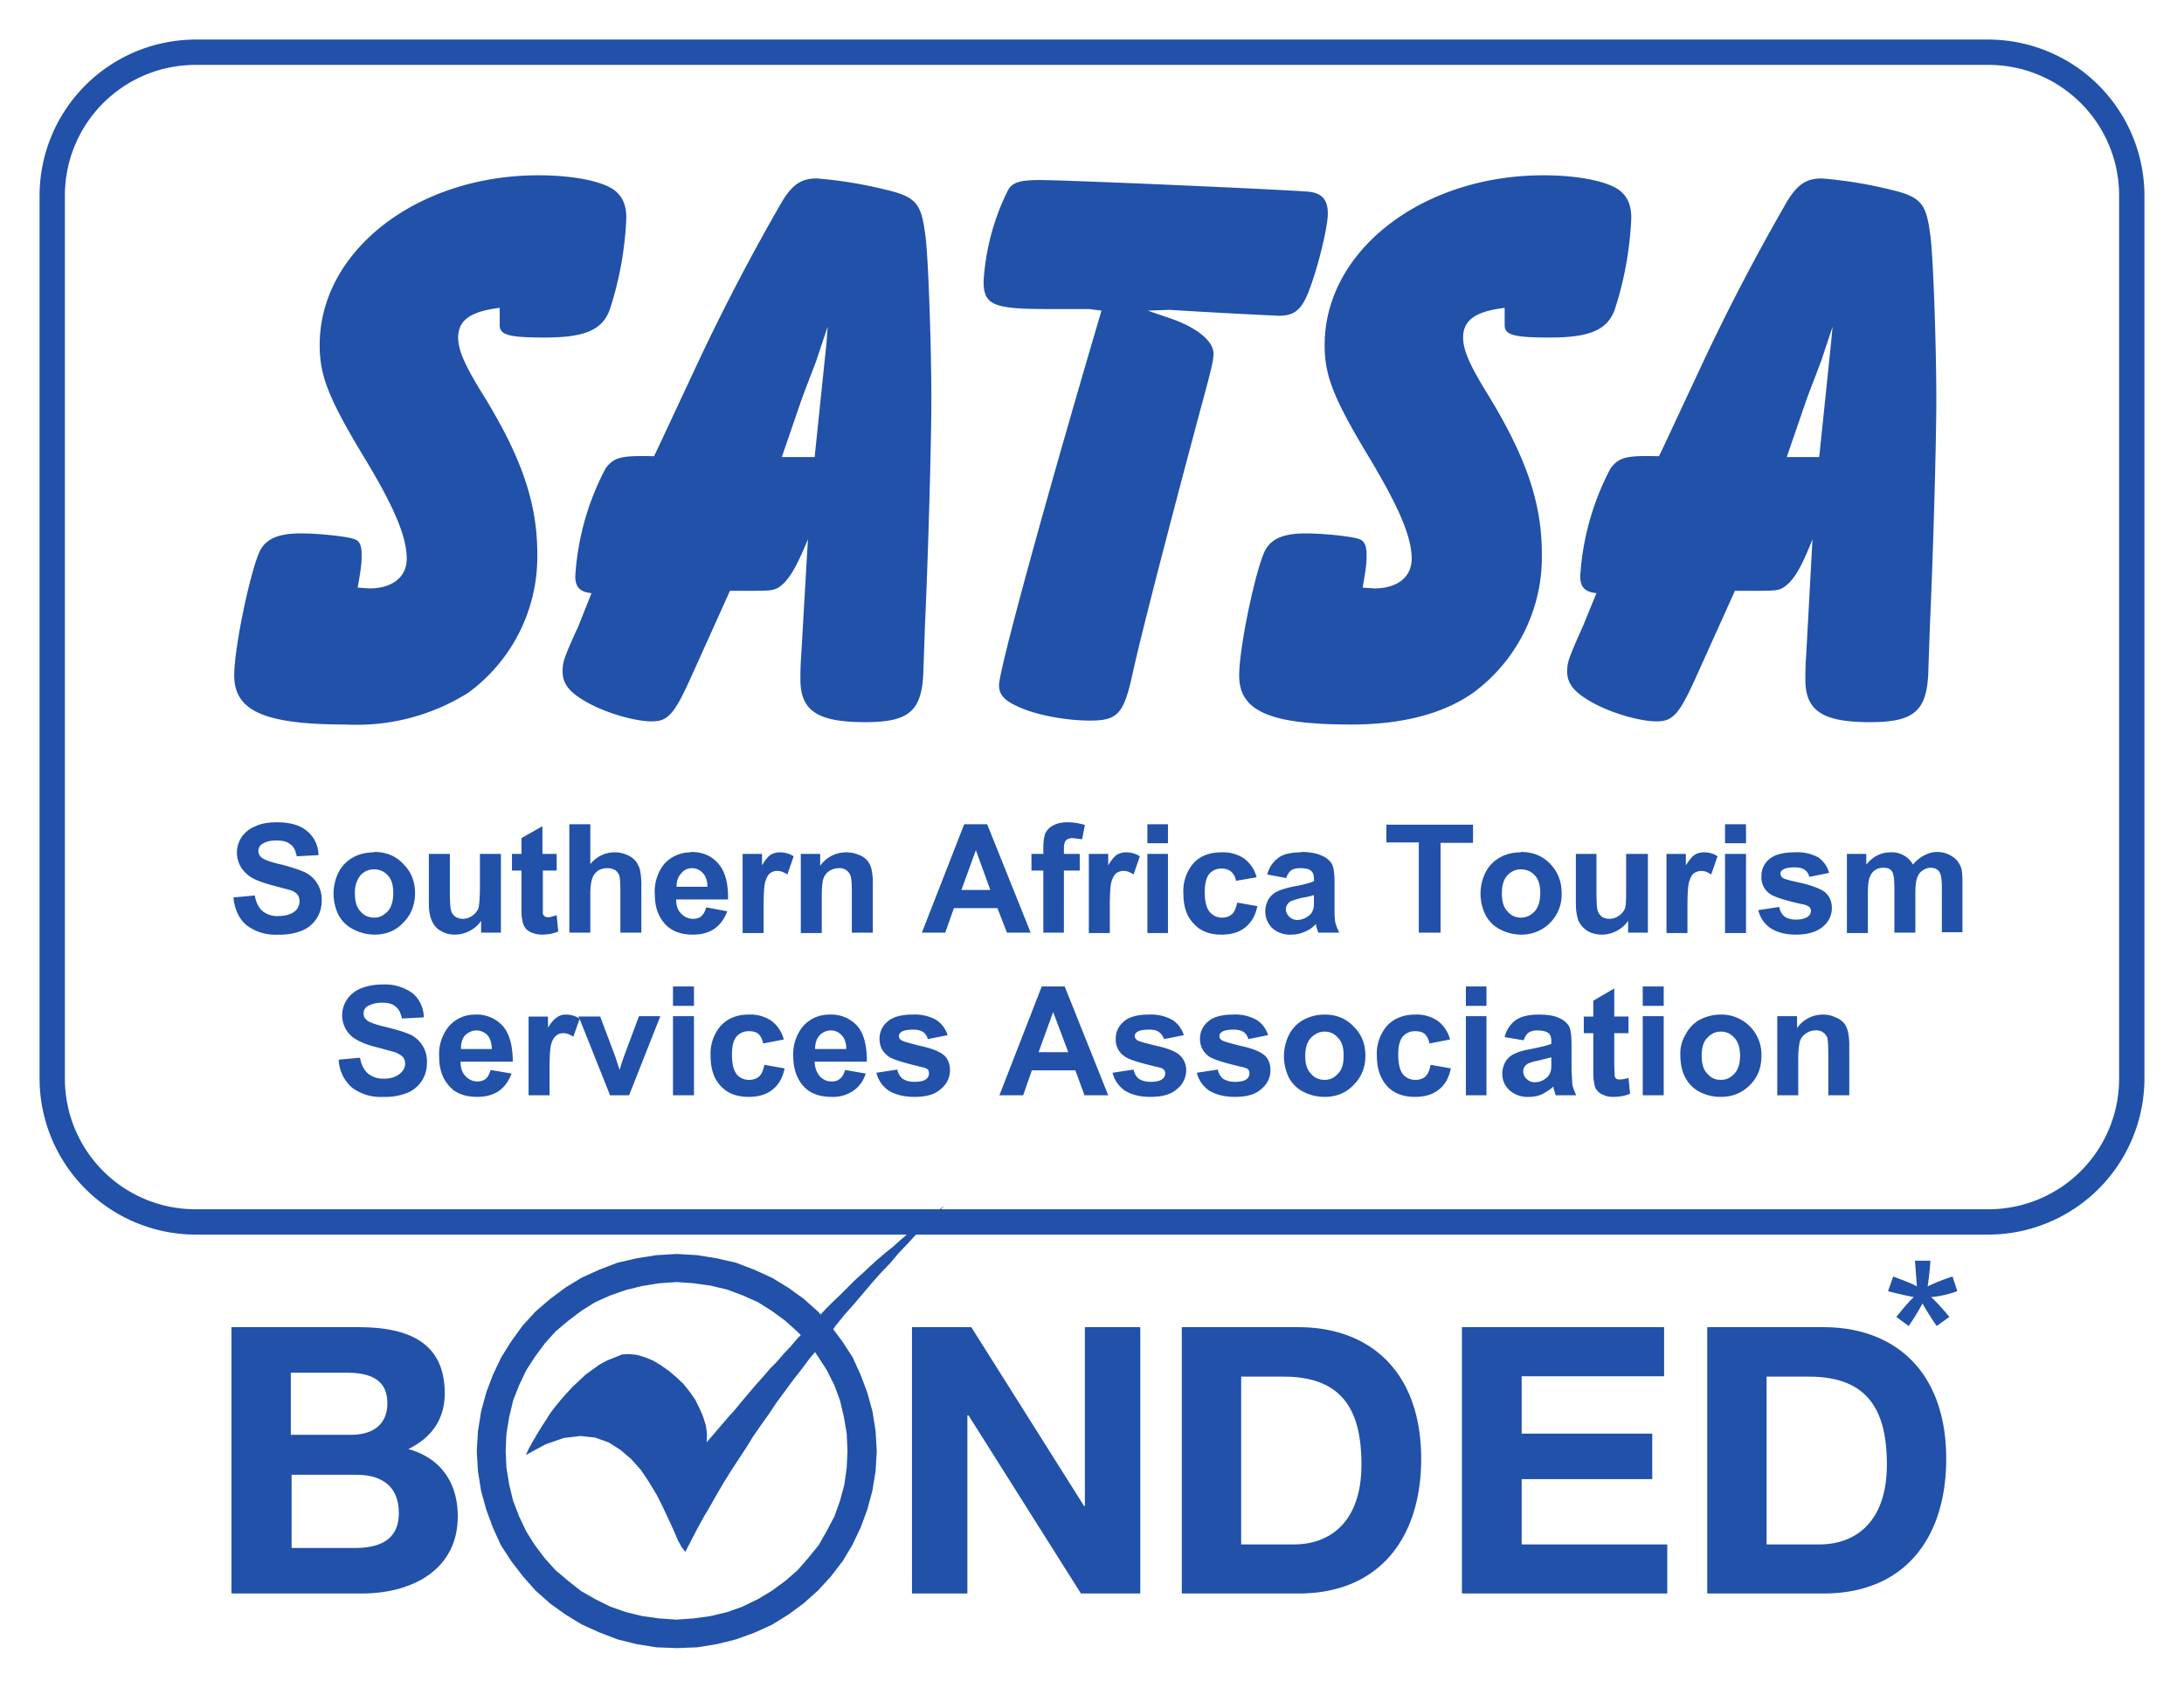 <svg xmlns="http://www.w3.org/2000/svg" viewBox="0 0 552 426.5"><path fill="#2151a8" d="M49.4 10A39.5 39.5 0 0 0 10 49.4v223.2A39.5 39.5 0 0 0 49.4 312h179.8l-1.3 1.1-2 1.8-2.1 1.7-2 1.7-2 1.8-1.8 1.7-2 1.8-1.8 1.8-1.8 1.8-1.9 1.8-1.8 1.8-1.3 1.4-.6-.7-3.7-3.3-3.9-2.8-4.1-2.5-4.4-2-4.7-1.8-4.8-1.1-5-.8-5.1-.3-5.2.3-5 .8-4.8 1.1-4.7 1.8-4.4 2-4.1 2.5-3.9 2.9-3.7 3.2-3.2 3.5-2.9 4-2.5 4-2.1 4.4-1.7 4.5-1.3 4.8-.8 5-.3 5h7.3l.2-4.4.7-4.2 1-4.2 1.5-3.8 1.8-3.8 2.2-3.4 2.5-3.4 2.7-3 3.2-2.7 3.3-2.5 3.5-2.2 3.8-1.7 4-1.4 4.1-1 4.3-.7 4.4-.3 4.3.3 4.3.6 4.2 1 4 1.5 3.8 1.7 3.5 2.2 3.4 2.5 3 2.7.9.9-.8.8-1.7 2-1.8 1.9-1.7 2-1.8 1.8-1.7 2-1.8 2-1.7 2-1.7 2-1.8 2.2-1.8 2-1.8 2.1-1.8 2.1-1.9 2.2.1-2-.3-2.3-.7-2.2-.9-2.1-1.1-2.2-1.4-2-1.6-2-1.8-1.7-1.9-1.6-2-1.4-2-1.2-2-.8-2-.6-2-.2-1.8.1-1.7.7-2 .8-1.9 1-1.8 1.3-1.8 1.3-1.6 1.5-1.6 1.5-1.5 1.6-1.5 1.7-1.4 1.7-1.3 1.7-1.2 1.9-1.1 1.7-1.1 1.8-1 1.7-1 1.8-.8 1.7 5-2.7 4.6-1.6 4.2-.5 3.7.4 3.4 1.2 3 1.9 2.7 2.3 2.5 2.8 2 3 2 3.3 1.6 3.2 1.4 3 1.3 2.8 1 2.4 1 1.8.9 1.2 1.5-2.9 1.5-2.9 1.6-2.9 1.7-2.9 1.7-3 1.7-2.9 1.8-2.9 1.9-2.9 1.9-2.9 1.8-2.9 2-2.9 2-2.8 2-3 2-2.7 2.2-3 2.2-2.8 2-2.7 1.3-1.5.8 1.2 2.2 3.4 1.9 3.8 1.4 3.8 1 4.2.7 4.2.2 4.4-.2 4.2-.6 4.3-1.1 4.1-1.4 3.9-2 3.8-2 3.5-2.6 3.2-2.7 3.1-3.1 2.7-3.4 2.5-3.5 2.1-3.9 1.9-3.9 1.4-4.2 1-4.3.6-4.3.3-4.4-.3-4.3-.6-4.1-1-4-1.4-3.8-1.9-3.5-2-3.3-2.6-3.2-2.7-2.7-3-2.5-3.3-2.2-3.5-1.8-3.8-1.5-3.9-1-4.1-.7-4.3-.2-4.2h-7.3l.3 5.1.8 5 1.3 4.7 1.7 4.6 2 4.4 2.6 4 3 3.9 3.1 3.5 3.7 3.3 3.9 2.8 4.1 2.5 4.4 2 4.7 1.8 4.8 1.2 5 .8 5.2.2 5.1-.2 5-.8 4.8-1.2 4.7-1.7 4.4-2 4.2-2.6 3.8-2.8 3.7-3.3 3.2-3.5 3-3.9 2.4-4 2.1-4.4 1.7-4.6 1.3-4.8.8-4.9.3-5-.3-5.2-.8-5-1.3-4.7-1.7-4.5-2-4.4-2.6-4-2.3-3.1.7-1 2.2-2.7 2.3-2.6 2.3-2.7 2.2-2.6 2.3-2.6 2.4-2.5 2.2-2.6 2.3-2.4 2-2.2h271.1a39.5 39.5 0 0 0 39.4-39.4V49.4A39.5 39.5 0 0 0 502.6 10H49.4zm0 6.4h453.2a33 33 0 0 1 33 33v223.2a33 33 0 0 1-33 33H237.8l1-1-1.3 1h-188a33 33 0 0 1-33.1-33V49.4a33 33 0 0 1 33-33zm86.7 27.9c-30.6 0-55.3 19-55.3 42.9 0 7.6 2.1 13.2 11 28 7.8 12.8 11 20.4 11 26 0 4.6-3.6 7.5-9.4 7.5l-3-.2c1-5.6 1-6.4 1-8.5 0-2-.5-3.3-1.7-3.7-1.6-.7-9-1.5-13.7-1.5-5.5 0-8.7 1.3-10.3 4.4-2.3 4.7-6.5 24.2-6.5 31.5 0 9 7.7 12.4 28.3 12.4a53 53 0 0 0 30.8-8 42.6 42.6 0 0 0 17.5-35.1c0-13-4-24.7-14.3-41.2-4.1-6.7-5.7-10.4-5.7-13.5 0-4.3 3-6.6 10.5-7.5v4.4c0 2.5 2.5 3.1 11.4 3.1 10.1 0 14.5-1.9 16.4-7a86 86 0 0 0 4.2-23.2c0-3-.8-5-2.4-6.5-2.7-2.7-10.8-4.3-19.8-4.3zm254 0c-30.6 0-55.3 19-55.3 42.9 0 7.6 2.1 13.2 11 28 7.7 12.8 11 20.4 11 26 0 4.6-3.6 7.5-9.4 7.5l-3-.2c1-5.6 1-6.4 1-8.5 0-2-.6-3.3-1.7-3.7-1.6-.7-9-1.5-13.7-1.5-5.5 0-8.7 1.3-10.3 4.4-2.3 4.7-6.5 24.2-6.5 31.5 0 9 7.7 12.4 28.3 12.4 12.6 0 23.1-2.6 30.8-8a42.6 42.6 0 0 0 17.4-35.1c0-13-4-24.7-14.2-41.2-4.1-6.7-5.7-10.4-5.7-13.5 0-4.3 3-6.6 10.5-7.5v4.4c0 2.5 2.5 3.1 11.4 3.1 10.1 0 14.5-1.9 16.4-7a86 86 0 0 0 4.2-23.2c0-3-.8-5-2.4-6.5-2.7-2.7-10.9-4.3-19.8-4.3zm-183.6.8c-3.8 0-6 1.3-8.7 5.6a543.2 543.2 0 0 0-22 42.2l-9.3 19.9-1.2 2.5c-8.3-.2-10 .2-12.2 3a67 67 0 0 0-7.7 27.3c0 2.7 1.1 4 4.1 4.3l-3.3 8.3c-3.8 8.3-4 9.2-4 11.5 0 3 1.6 5.1 5.5 7.4 5 3 12.7 5.2 17 5.2 4 0 5.6-1.6 9.7-10.6l10.1-22.4h5c6.1 0 6.5 0 8.7-2 2-2.1 3.5-5 6-11l-1.7 29.4c-.2 2.5-.2 5-.2 6 0 8 4.4 10.8 16.4 10.8 11.3 0 14.5-2.9 14.7-13.5l.4-11.4c.8-17.4 1.6-45.9 1.6-56.7 0-13.2-.8-37.5-1.6-42-1-7.6-2.4-9.2-10.1-11a108 108 0 0 0-17.2-2.8zm254 0c-3.8 0-6 1.3-8.7 5.6a542.4 542.4 0 0 0-22 42.2l-9.3 19.9-1.2 2.5c-8.3-.2-10 .2-12.2 3a67 67 0 0 0-7.7 27.3c0 2.7 1.1 4 4.1 4.3l-3.4 8.3c-3.7 8.3-4 9.2-4 11.5 0 3 1.7 5.1 5.6 7.4 5 3 12.7 5.2 17 5.2 4 0 5.6-1.6 9.7-10.6l10.1-22.4h5c6.1 0 6.5 0 8.7-2 2-2.1 3.5-5 5.9-11l-1.6 29.4c-.2 2.5-.2 5-.2 6 0 8 4.4 10.8 16.4 10.8 11.3 0 14.5-2.9 14.7-13.5l.4-11.4c.8-17.4 1.6-45.9 1.6-56.7 0-13.2-.8-37.5-1.6-42-1-7.6-2.4-9.2-10.1-11a108 108 0 0 0-17.2-2.8zm-197.7.4c-5.1 0-7 .6-8.1 2.7a59.5 59.5 0 0 0-6.1 22.9c0 6 2.5 7 16 7h10.7l3.1.4c-14 47.4-25.9 90.7-25.9 94.7 0 2.7 1.8 4.3 6.8 6.2 4.7 1.7 11 2.7 16.2 2.7 6.9 0 8.5-1.6 10.7-11.6 1.5-7 7-28.9 17.2-67 3-11 3.3-12.5 3.3-14.2 0-3-4-6.4-10.5-8.7l-3.5-1.2-2.6-.9 5.5-.2a1637.5 1637.5 0 0 0 27.7 1.5c4 0 5.8-1.7 7.6-6.5 2.3-6 4.7-16 4.7-19.3 0-3.7-1.6-5.4-5.5-5.6-8.1-.6-60.4-2.9-67.3-2.9zm-53.6 36.8l-.3 4.3-3 28.9h-8.3l4.5-13.1c1.2-3.5 2.4-6.4 4.2-11.2l3-9zm254 0l-.4 4.3-3 28.9h-8.2l4.5-13.1c1.2-3.5 2.4-6.4 4.2-11.2l3-9zM70 207.8c-2.1 0-4 .3-5.4 1a7.5 7.5 0 0 0-3.5 2.7 7.1 7.1 0 0 0 1.3 9.4c1.3 1.2 3.4 2 6.3 2.8l4.5 1.2c1 .3 1.6.7 2 1.2.3.4.5 1 .5 1.6 0 1-.4 2-1.3 2.7-1 .7-2.3 1.1-4 1.1a6 6 0 0 1-4-1.2c-1-.9-1.7-2.2-2-4l-5.4.5c.3 3 1.4 5.4 3.3 7a12 12 0 0 0 8 2.4 15 15 0 0 0 6-1 8 8 0 0 0 5-7.5 7.6 7.6 0 0 0-4.1-7.2c-1.3-.6-3.3-1.3-6-2-2.7-.6-4.4-1.2-5.1-1.8a2.1 2.1 0 0 1 0-3.3c1-.7 2.2-1 3.8-1 1.6 0 2.7.3 3.5 1 .8.5 1.3 1.5 1.6 3l5.5-.3a8 8 0 0 0-2.8-6c-1.7-1.5-4.3-2.3-7.7-2.3zm199.8 0c-1.5 0-2.7.3-3.6.8-1 .5-1.6 1.2-2 2-.3.8-.5 2-.5 3.7v1.5h-3v4.2h3v15.7h5.2V220h4v-4.2h-4v-1.4c0-1 .2-1.7.5-2 .4-.4 1-.6 1.7-.6l2.4.3.7-3.6a14.6 14.6 0 0 0-4.4-.7zm-125.9.5v27.4h5.3v-10c0-1.6.2-2.9.5-3.7.3-.9.8-1.5 1.5-2 .7-.4 1.5-.6 2.3-.6.8 0 1.4.2 2 .5.4.3.8.8 1 1.3.2.6.3 2 .3 4v10.5h5.3v-11.6a19 19 0 0 0-.3-4 6 6 0 0 0-1-2.3 5.3 5.3 0 0 0-2.2-1.7 7.8 7.8 0 0 0-9.4 2.3v-10.1h-5.3zm99.8 0L233 235.7h5.9l2.2-6.2h11l2.4 6.2h6l-11-27.4h-5.8zm46.3 0v4.8h5.2v-4.8H290zm60.4 0v4.6h8.2v22.8h5.5V213h8.2v-4.6h-21.9zm85.6 0v4.8h5.3v-4.8H436zm-298.9.5l-5.3 3v4h-2.4v4.2h2.4v8.7c0 1.9 0 3 .2 3.7.1.9.4 1.6.7 2 .4.6 1 1 1.7 1.3a7 7 0 0 0 2.6.5c1.5 0 3-.3 4.1-.8l-.4-4.1c-1 .3-1.6.5-2.1.5-.4 0-.7 0-1-.3a1.2 1.2 0 0 1-.4-.6V220h3.5v-4.2h-3.6v-7zm109.5 5.9l3.7 10.2H243l3.7-10.2zm-152 .7c-2 0-3.8.4-5.4 1.3a8.9 8.9 0 0 0-3.6 3.7 12.1 12.1 0 0 0 0 10.9 8.5 8.5 0 0 0 3.8 3.6 11.6 11.6 0 0 0 5.2 1.3c3 0 5.4-1 7.3-3 2-2 3-4.5 3-7.5s-1-5.4-3-7.4c-1.9-2-4.3-3-7.4-3zm80 0a9 9 0 0 0-6.6 2.8 11 11 0 0 0-2.5 7.7c0 2.8.6 5 2 6.9 1.6 2.2 4.1 3.4 7.6 3.4 2.2 0 4-.5 5.5-1.5 1.4-1 2.5-2.5 3.2-4.4l-5.3-1c-.3 1-.7 1.8-1.3 2.3-.5.4-1.2.6-2 .6a4 4 0 0 1-3-1.3c-.9-.8-1.3-2-1.3-3.6H184c.1-4-.7-7-2.4-9s-4-3-7-3zm22.5 0c-.8 0-1.6.2-2.3.6-.6.4-1.4 1.3-2.2 2.7v-2.9h-4.9v20h5.3v-6.2c0-3.4.1-5.6.4-6.7.3-1 .7-1.8 1.2-2.2a3 3 0 0 1 1.9-.6c.8 0 1.6.3 2.5.9l1.6-4.6c-1.1-.7-2.3-1-3.5-1zm16.8 0a8 8 0 0 0-6.6 3.4v-3h-4.9v20h5.3v-9c0-2.3.1-3.8.4-4.7a3.8 3.8 0 0 1 1.5-2c.7-.4 1.5-.7 2.4-.7a2.9 2.9 0 0 1 3 2c.2.6.3 2 .3 4.2v10.1h5.3v-12.3a16 16 0 0 0-.3-3.6 5.6 5.6 0 0 0-1-2.2 5.2 5.2 0 0 0-2.3-1.6c-1-.4-2-.6-3.1-.6zm70.7 0c-.8 0-1.6.2-2.3.6-.6.4-1.4 1.3-2.2 2.7v-2.9h-4.9v20h5.3v-6.2c0-3.4.1-5.6.4-6.7.3-1 .7-1.8 1.2-2.2a3 3 0 0 1 1.9-.6c.8 0 1.6.3 2.5.9l1.6-4.6c-1.1-.7-2.3-1-3.5-1zm24.1 0c-3 0-5.3.9-7 2.7a10.7 10.7 0 0 0-2.6 7.7c0 3.2.8 5.8 2.6 7.6 1.7 1.9 4 2.8 7 2.8 2.5 0 4.5-.6 6-1.8 1.6-1.3 2.6-3 3.1-5.4l-5.1-.9c-.3 1.4-.7 2.4-1.4 3-.6.5-1.4.8-2.4.8a4 4 0 0 1-3.2-1.5c-.8-1-1.2-2.6-1.2-5 0-2.1.4-3.6 1.1-4.5a4 4 0 0 1 3.2-1.4c1 0 1.8.3 2.4.8a4 4 0 0 1 1.2 2.3l5.2-.9a8.6 8.6 0 0 0-3.1-4.7 9.5 9.5 0 0 0-5.8-1.6zm20.2 0c-2.5 0-4.5.4-5.8 1.4a7.4 7.4 0 0 0-2.8 4.2l4.8.9c.3-1 .8-1.6 1.3-2 .5-.3 1.2-.5 2.2-.5 1.4 0 2.3.2 2.8.7.5.4.7 1.1.7 2.1v.5c-1 .4-2.6.9-5 1.3-1.9.4-3.3.8-4.3 1.3a5.2 5.2 0 0 0-2.2 2c-.5.9-.8 1.9-.8 3 0 1.7.6 3 1.7 4.2a6.8 6.8 0 0 0 4.9 1.7 8.3 8.3 0 0 0 3.3-.7c1-.4 2-1 2.9-2l.1.7.5 1.5h5.3c-.5-1-.8-1.8-1-2.6-.2-.9-.2-2.2-.2-4v-6c0-2.3-.2-4-.7-4.8a5.1 5.1 0 0 0-2.4-2c-1.2-.6-3-1-5.3-1zm55.5 0c-2 0-3.7.4-5.3 1.3a8.9 8.9 0 0 0-3.6 3.7 12.1 12.1 0 0 0 0 10.9 8.5 8.5 0 0 0 3.7 3.6 11.6 11.6 0 0 0 5.3 1.3 10.1 10.1 0 0 0 10.2-10.5c0-3-1-5.4-2.9-7.4s-4.4-3-7.4-3zm46.3 0c-.9 0-1.7.2-2.3.6-.7.4-1.4 1.3-2.3 2.7v-2.9h-4.9v20h5.3v-6.2c0-3.4.1-5.6.4-6.7.3-1 .7-1.8 1.2-2.2.6-.4 1.2-.6 2-.6.7 0 1.5.3 2.4.9l1.6-4.6c-1-.7-2.2-1-3.4-1zm22.8 0c-2.9 0-5 .6-6.3 1.7a5.5 5.5 0 0 0-2 4.4 5 5 0 0 0 2.3 4.5c1.1.7 3.8 1.6 8 2.5a4 4 0 0 1 1.8.7c.3.3.4.6.4 1 0 .6-.2 1-.7 1.4-.7.5-1.7.8-3 .8s-2.3-.3-3-.8a4 4 0 0 1-1.3-2.4l-5.3.8a7.6 7.6 0 0 0 3 4.5c1.7 1.1 3.8 1.7 6.5 1.7 3 0 5.3-.7 6.8-2a6 6 0 0 0 2.3-4.7c0-1.7-.6-3-1.7-4-1-.8-3-1.6-5.8-2.3-2.8-.6-4.5-1-5-1.4-.3-.3-.5-.6-.5-1s.2-.8.6-1c.6-.4 1.6-.6 3-.6 1.1 0 2 .2 2.5.6.6.4 1 1 1.2 1.8l5-1a7 7 0 0 0-2.7-3.9 11 11 0 0 0-6-1.3zm24.3 0c-2.3 0-4.4 1-6.1 3.1v-2.7h-4.9v20h5.3V226c0-2 .1-3.3.4-4.1.3-.9.7-1.5 1.4-2a3.8 3.8 0 0 1 2.2-.6c.6 0 1.2.1 1.6.4.4.3.7.7.8 1.3.2.5.3 1.8.3 3.7v11h5.3v-9.6c0-1.9.1-3.3.4-4.1.3-1 .8-1.6 1.4-2 .7-.5 1.4-.7 2.1-.7 1 0 1.8.4 2.2 1.1.4.6.6 1.9.6 3.9v11.3h5.2V223c0-1.9-.1-3.3-.5-4.1-.5-1.2-1.3-2-2.3-2.6a7 7 0 0 0-3.7-1 7 7 0 0 0-3.2.9c-1 .5-2 1.3-2.8 2.3a6.1 6.1 0 0 0-5.7-3.1zm-369.4.4v12.6c0 1.9.3 3.4.8 4.4a5 5 0 0 0 2.3 2.5c1 .6 2.2.9 3.5.9a8 8 0 0 0 3.8-1 7.6 7.6 0 0 0 2.8-2.5v3h5v-19.9h-5.3v8.4c0 2.9-.2 4.7-.4 5.4-.3.7-.8 1.3-1.5 1.8s-1.5.8-2.4.8c-.8 0-1.4-.2-2-.6a2.9 2.9 0 0 1-1-1.5c-.2-.6-.3-2.3-.3-5.1v-9.2h-5.3zm181.6 0v20h5.2v-20H290zm108.3 0v12.6c0 1.9.3 3.4.7 4.4.5 1 1.3 1.9 2.3 2.5 1 .6 2.3.9 3.6.9a8 8 0 0 0 3.8-1 7.6 7.6 0 0 0 2.8-2.5v3h5v-19.9H411v8.4c0 2.9 0 4.7-.3 5.4-.3.7-.8 1.3-1.5 1.8s-1.5.8-2.4.8c-.8 0-1.5-.2-2-.6a2.9 2.9 0 0 1-1-1.5c-.2-.6-.3-2.3-.3-5.1v-9.2h-5.3zm37.7 0v20h5.3v-20H436zm-261.1 3.6c1 0 2 .4 2.7 1.2.8.8 1.2 2 1.2 3.5H171c0-1.5.4-2.6 1.2-3.4.7-.9 1.6-1.3 2.8-1.3zm-80.3.3c1.3 0 2.5.5 3.4 1.5 1 1 1.4 2.6 1.4 4.5 0 2-.5 3.6-1.4 4.6-1 1-2 1.6-3.4 1.6s-2.6-.5-3.5-1.6c-1-1-1.4-2.6-1.4-4.5a7 7 0 0 1 1.4-4.6c1-1 2-1.5 3.5-1.5zm289.8 0c1.4 0 2.6.5 3.5 1.5 1 1 1.4 2.6 1.4 4.5 0 2-.5 3.6-1.4 4.6-1 1-2 1.6-3.5 1.6-1.3 0-2.5-.5-3.4-1.6-1-1-1.4-2.6-1.4-4.5 0-2 .4-3.5 1.4-4.6 1-1 2-1.5 3.4-1.5zm-52.3 6.5v1c0 1.3 0 2.1-.2 2.6a3 3 0 0 1-1.2 1.7 5 5 0 0 1-2.7 1c-.9 0-1.6-.3-2.1-.8-.6-.6-.9-1.2-.9-2 0-.7.4-1.3 1-1.8.5-.3 1.5-.6 3-1 1.4-.2 2.5-.5 3.1-.7zM96.6 248.8c-2.1 0-4 .4-5.4 1a7.5 7.5 0 0 0-3.5 2.8A7.1 7.1 0 0 0 89 262c1.3 1 3.4 2 6.4 2.7l4.4 1.2c1 .4 1.6.8 2 1.2.4.5.6 1 .6 1.7 0 1-.5 1.9-1.4 2.6-1 .8-2.3 1.2-4 1.2a6 6 0 0 1-4-1.3c-1-.9-1.7-2.2-2-4l-5.4.5a10 10 0 0 0 3.3 7 12 12 0 0 0 8 2.4 15 15 0 0 0 6-1 8 8 0 0 0 5-7.5 7.5 7.5 0 0 0-4.1-7.2c-1.3-.6-3.3-1.2-6-1.9-2.7-.6-4.4-1.2-5.1-1.8-.6-.5-.8-1-.8-1.7s.3-1.3.8-1.7c1-.6 2.2-1 3.8-1 1.6 0 2.8.3 3.5 1 .8.6 1.3 1.6 1.6 3l5.5-.3a8 8 0 0 0-2.7-6 11.9 11.9 0 0 0-7.8-2.3zm73.5.5v4.9h5.3v-4.9H170zm93.2 0l-10.7 27.5h6l2.2-6.3h11l2.3 6.3h6l-11-27.5h-5.8zm107.2 0v4.9h5.2v-4.9h-5.2zm44.7 0v4.9h5.3v-4.9h-5.3zm-7.2.5l-5.3 3.1v4h-2.4v4.2h2.4v8.6c0 1.9 0 3.1.2 3.7.1 1 .3 1.6.7 2.1.4.5 1 1 1.7 1.2.7.4 1.6.5 2.5.5 1.6 0 3-.3 4.2-.8l-.4-4c-1 .3-1.7.4-2.2.4-.3 0-.6 0-.9-.2a1.2 1.2 0 0 1-.4-.7l-.1-2.8v-8h3.6v-4.2H408v-7zm-141.8 6l3.8 10.1h-7.5l3.7-10.2zm-146.1.6c-2.6 0-4.8 1-6.5 2.8a11 11 0 0 0-2.6 7.8c0 2.7.6 5 2 6.8 1.6 2.3 4.2 3.4 7.6 3.4 2.2 0 4-.5 5.5-1.5 1.4-1 2.5-2.5 3.2-4.4l-5.3-.9c-.3 1-.7 1.8-1.2 2.2-.6.5-1.3.7-2.1.7a4 4 0 0 1-3-1.3c-.9-.9-1.3-2.1-1.3-3.7h13.2c0-4-.8-7-2.5-9a8.9 8.9 0 0 0-7-2.9zm69.1 0c-3 0-5.3 1-7 2.8a10.7 10.7 0 0 0-2.6 7.6c0 3.3.8 5.8 2.6 7.7 1.7 1.8 4 2.7 7 2.7 2.5 0 4.5-.6 6-1.8 1.6-1.2 2.6-3 3.1-5.4l-5.1-.9c-.3 1.4-.7 2.4-1.4 3-.6.5-1.4.8-2.4.8a4 4 0 0 1-3.2-1.4c-.8-1-1.2-2.7-1.2-5 0-2.2.4-3.7 1.2-4.6a4 4 0 0 1 3.1-1.3c1 0 1.8.2 2.4.7.6.6 1 1.4 1.2 2.4l5.2-1a8.6 8.6 0 0 0-3.1-4.7 9.5 9.5 0 0 0-5.8-1.6zm20.5 0c-2.7 0-4.9 1-6.6 2.8a11 11 0 0 0-2.6 7.8c0 2.7.7 5 2 6.8 1.7 2.3 4.2 3.4 7.7 3.4a9 9 0 0 0 5.4-1.5 8 8 0 0 0 3.2-4.4l-5.2-.9c-.3 1-.7 1.8-1.3 2.2-.5.5-1.2.7-2 .7a4 4 0 0 1-3.1-1.3 5.9 5.9 0 0 1-1.3-3.7h13.2c0-4-.7-7-2.4-9a8.9 8.9 0 0 0-7-2.9zm148 0c-3 0-5.4 1-7.1 2.8a10.7 10.7 0 0 0-2.6 7.6c0 3.3.9 5.8 2.6 7.7 1.7 1.8 4 2.7 7 2.7 2.5 0 4.5-.6 6-1.8 1.6-1.2 2.6-3 3.1-5.4l-5.1-.9c-.3 1.4-.7 2.4-1.4 3-.6.5-1.4.8-2.4.8a4 4 0 0 1-3.2-1.4c-.8-1-1.2-2.7-1.2-5 0-2.2.4-3.7 1.2-4.6a4 4 0 0 1 3.1-1.3c1 0 1.8.2 2.4.7.6.6 1 1.4 1.2 2.4l5.2-1a8.6 8.6 0 0 0-3.1-4.7 9.5 9.5 0 0 0-5.8-1.6zm-214.7 0c-.8 0-1.6.2-2.2.7-.7.4-1.5 1.3-2.3 2.6v-2.8h-4.9v19.9h5.3v-6.2c0-3.4.1-5.6.4-6.7.3-1 .7-1.7 1.2-2.1.5-.5 1.2-.7 1.9-.7.8 0 1.6.3 2.5.9l1.6-4.5 7.7 19.3h4.8l7.9-20h-5.4l-3.8 10.2-.6 1.7a42.3 42.3 0 0 1-.5 1.7l-1.1-3.4-3.8-10.1h-5.5l.2.5c-1-.7-2.2-1-3.4-1zm87.6 0c-2.8 0-5 .6-6.3 1.8a5.5 5.5 0 0 0-2 4.3c0 2 .8 3.4 2.3 4.5 1.2.8 3.9 1.6 8.1 2.6 1 .2 1.5.4 1.8.7.2.2.3.6.3 1 0 .5-.2 1-.7 1.4-.6.5-1.7.7-3 .7s-2.2-.3-3-.8a4 4 0 0 1-1.3-2.3l-5.3.8a7.6 7.6 0 0 0 3.1 4.5c1.6 1 3.8 1.6 6.5 1.6 3 0 5.2-.6 6.7-2a6 6 0 0 0 2.3-4.7c0-1.6-.5-3-1.6-3.9-1.1-.9-3.1-1.7-6-2.3-2.7-.7-4.3-1.1-4.8-1.5-.4-.3-.5-.6-.5-1s.2-.7.6-1c.6-.4 1.6-.6 3-.6 1 0 1.9.2 2.5.6.6.4 1 1 1.2 1.8l5-1a7 7 0 0 0-2.8-3.8 11 11 0 0 0-6-1.4zm59.7 0c-2.8 0-5 .6-6.3 1.8a5.5 5.5 0 0 0-2 4.3 5 5 0 0 0 2.3 4.5c1.1.8 3.8 1.6 8 2.6 1 .2 1.6.4 1.8.7.3.2.4.6.4 1 0 .5-.2 1-.7 1.4-.7.5-1.7.7-3 .7s-2.2-.3-3-.8a4 4 0 0 1-1.3-2.3l-5.3.8a7.6 7.6 0 0 0 3.1 4.5c1.6 1 3.7 1.6 6.4 1.6 3 0 5.3-.6 6.8-2a6 6 0 0 0 2.3-4.7 5 5 0 0 0-1.7-3.9c-1-.9-3-1.7-5.8-2.3-2.8-.7-4.5-1.1-5-1.5-.3-.3-.5-.6-.5-1s.2-.7.6-1c.6-.4 1.6-.6 3-.6 1.1 0 2 .2 2.5.6.6.4 1 1 1.3 1.8l5-1a7 7 0 0 0-2.8-3.8 11 11 0 0 0-6-1.4zm21.3 0c-2.8 0-5 .6-6.3 1.8a5.5 5.5 0 0 0-2 4.3c0 2 .8 3.4 2.3 4.5 1.2.8 3.9 1.6 8.1 2.6 1 .2 1.5.4 1.8.7.2.2.3.6.3 1 0 .5-.2 1-.7 1.4-.6.5-1.7.7-3 .7s-2.2-.3-3-.8a4 4 0 0 1-1.3-2.3l-5.3.8a7.6 7.6 0 0 0 3.1 4.5c1.6 1 3.8 1.6 6.5 1.6 3 0 5.2-.6 6.7-2a6 6 0 0 0 2.3-4.7c0-1.6-.5-3-1.6-3.9-1.1-.9-3.1-1.7-6-2.3-2.7-.7-4.3-1.1-4.8-1.5-.4-.3-.5-.6-.5-1s.2-.7.6-1c.6-.4 1.6-.6 3-.6 1 0 1.9.2 2.5.6.6.4 1 1 1.2 1.8l5-1a7 7 0 0 0-2.8-3.8 11 11 0 0 0-6-1.4zm23.1 0c-1.9 0-3.7.5-5.2 1.3a8.9 8.9 0 0 0-3.7 3.8 12.2 12.2 0 0 0 0 10.9 8.5 8.5 0 0 0 3.8 3.6 11.6 11.6 0 0 0 5.2 1.2c3 0 5.4-1 7.3-3 2-2 3-4.4 3-7.4s-1-5.5-3-7.4c-1.9-2-4.3-3-7.3-3zm54.2 0c-2.6 0-4.5.5-5.8 1.4a7.4 7.4 0 0 0-2.8 4.3l4.8.8c.3-.9.7-1.5 1.2-1.9.6-.4 1.3-.6 2.2-.6 1.4 0 2.4.3 2.9.7.5.4.7 1.1.7 2.2v.5c-1 .4-2.7.8-5.1 1.3-1.8.3-3.2.7-4.2 1.2a5.2 5.2 0 0 0-2.3 2c-.5 1-.8 1.9-.8 3 0 1.7.6 3.1 1.8 4.2a6.8 6.8 0 0 0 4.9 1.7 8.3 8.3 0 0 0 3.2-.6c1-.5 2-1.1 3-2l.1.6.5 1.6h5.2a13 13 0 0 1-1-2.7l-.2-3.9v-6.1c0-2.3-.2-3.9-.6-4.7a5.1 5.1 0 0 0-2.5-2.1c-1.1-.6-2.9-.9-5.2-.9zm46 0c-2 0-3.7.5-5.3 1.3a8.9 8.9 0 0 0-3.6 3.8 9.1 9.1 0 0 0-1.3 5c0 2.3.4 4.3 1.3 5.9a8.5 8.5 0 0 0 3.7 3.6 11.6 11.6 0 0 0 5.2 1.2c3 0 5.4-1 7.4-3s2.9-4.4 2.9-7.4a10.1 10.1 0 0 0-10.3-10.4zm25.8 0a8 8 0 0 0-6.5 3.4v-3h-5v20h5.3v-9c0-2.3.2-3.8.4-4.6a3.8 3.8 0 0 1 1.5-2 4.2 4.2 0 0 1 2.5-.8 2.9 2.9 0 0 1 3 2c.1.7.2 2 .2 4.2v10.2h5.3v-12.4a16 16 0 0 0-.3-3.5 5.7 5.7 0 0 0-1-2.3 5.2 5.2 0 0 0-2.2-1.5c-1-.5-2-.7-3.2-.7zm-290.6.5v19.9h5.3v-20H170zm200.4 0v19.9h5.2v-20h-5.2zm44.7 0v19.9h5.3v-20h-5.3zm-294.8 3.5c1 0 2 .4 2.8 1.2.7.8 1.1 2 1.1 3.5h-7.8c0-1.4.3-2.6 1-3.4.8-.8 1.8-1.3 3-1.3zm89.6 0c1 0 2 .4 2.7 1.2.8.8 1.2 2 1.2 3.5H206c0-1.4.4-2.6 1.1-3.4a4 4 0 0 1 2.9-1.3zm124.8.3c1.3 0 2.5.5 3.4 1.6 1 1 1.4 2.5 1.4 4.5s-.4 3.5-1.4 4.5c-1 1.1-2 1.6-3.4 1.6s-2.6-.5-3.5-1.6c-1-1-1.4-2.5-1.4-4.5s.5-3.5 1.4-4.5c1-1 2.1-1.6 3.5-1.6zm100.1 0c1.4 0 2.5.5 3.5 1.6.9 1 1.4 2.5 1.4 4.5s-.5 3.5-1.4 4.5c-1 1.1-2.1 1.6-3.5 1.6s-2.5-.5-3.4-1.6c-1-1-1.4-2.5-1.4-4.5s.4-3.5 1.4-4.5c.9-1 2-1.6 3.4-1.6zm-42.8 6.5v1c0 1.3 0 2.2-.2 2.6-.2.7-.6 1.3-1.3 1.8-.8.6-1.7.9-2.7.9-.8 0-1.5-.3-2-.8-.6-.5-.9-1.2-.9-2 0-.7.3-1.3 1-1.8.5-.3 1.4-.6 2.9-.9l3.2-.8zm91.9 51.4l.5 6.5c-1.2-.7-3.3-1.5-6-2.5l-1.3 3.7a95 95 0 0 0 6.5 1.5c-.9.8-2.4 2.5-4.4 5l3.1 2.3a51 51 0 0 0 3.5-5.7 68 68 0 0 0 3.6 5.7l3.2-2.3c-2-2.4-3.5-4-4.6-5 2.2-.2 4.4-.7 6.6-1.5l-1.2-3.7a46 46 0 0 0-6.3 2.5c.4-2.6.6-4.8.7-6.5H484zM58.5 335.4v67.3h33c12.4 0 24.2-5.8 24.2-19.5 0-8.4-4.2-14.7-12.5-17 5.9-2.9 9.2-7.5 9.2-14.1 0-12.6-8.8-16.7-21.8-16.7H58.5zm172 0v67.3h14v-45h.3l28.4 45h15v-67.3h-14v45.2h-.2l-28.5-45.2h-15zm68.2 0v67.3h29.5c20.8 0 31-14.5 31-34 0-22.4-13.3-33.3-31-33.3h-29.5zm70.8 0v67.3h51.9v-12.4h-36.8v-16.5h33v-11.5h-33v-14.5h36v-12.4h-51zm62 0v67.3h29.4c20.9 0 31-14.5 31-34 0-22.4-13.3-33.3-31-33.3h-29.4zm-358 11.5h14c5.4 0 10.4 1.3 10.4 7.7 0 5.7-4 8-9.2 8H73.5V347zm240.2 1h10.7c15 0 19.7 8.6 19.7 22.2 0 14.9-8.3 20.2-17 20.2h-13.4v-42.5zm132.8 0h10.7c15 0 19.7 8.6 19.7 22.2 0 14.9-8.3 20.2-17 20.2h-13.4v-42.5zm-373 24.8H90c6.4 0 10.8 2.8 10.8 9.7 0 7-5.2 8.8-11.1 8.8h-16v-18.5z"/></svg>
